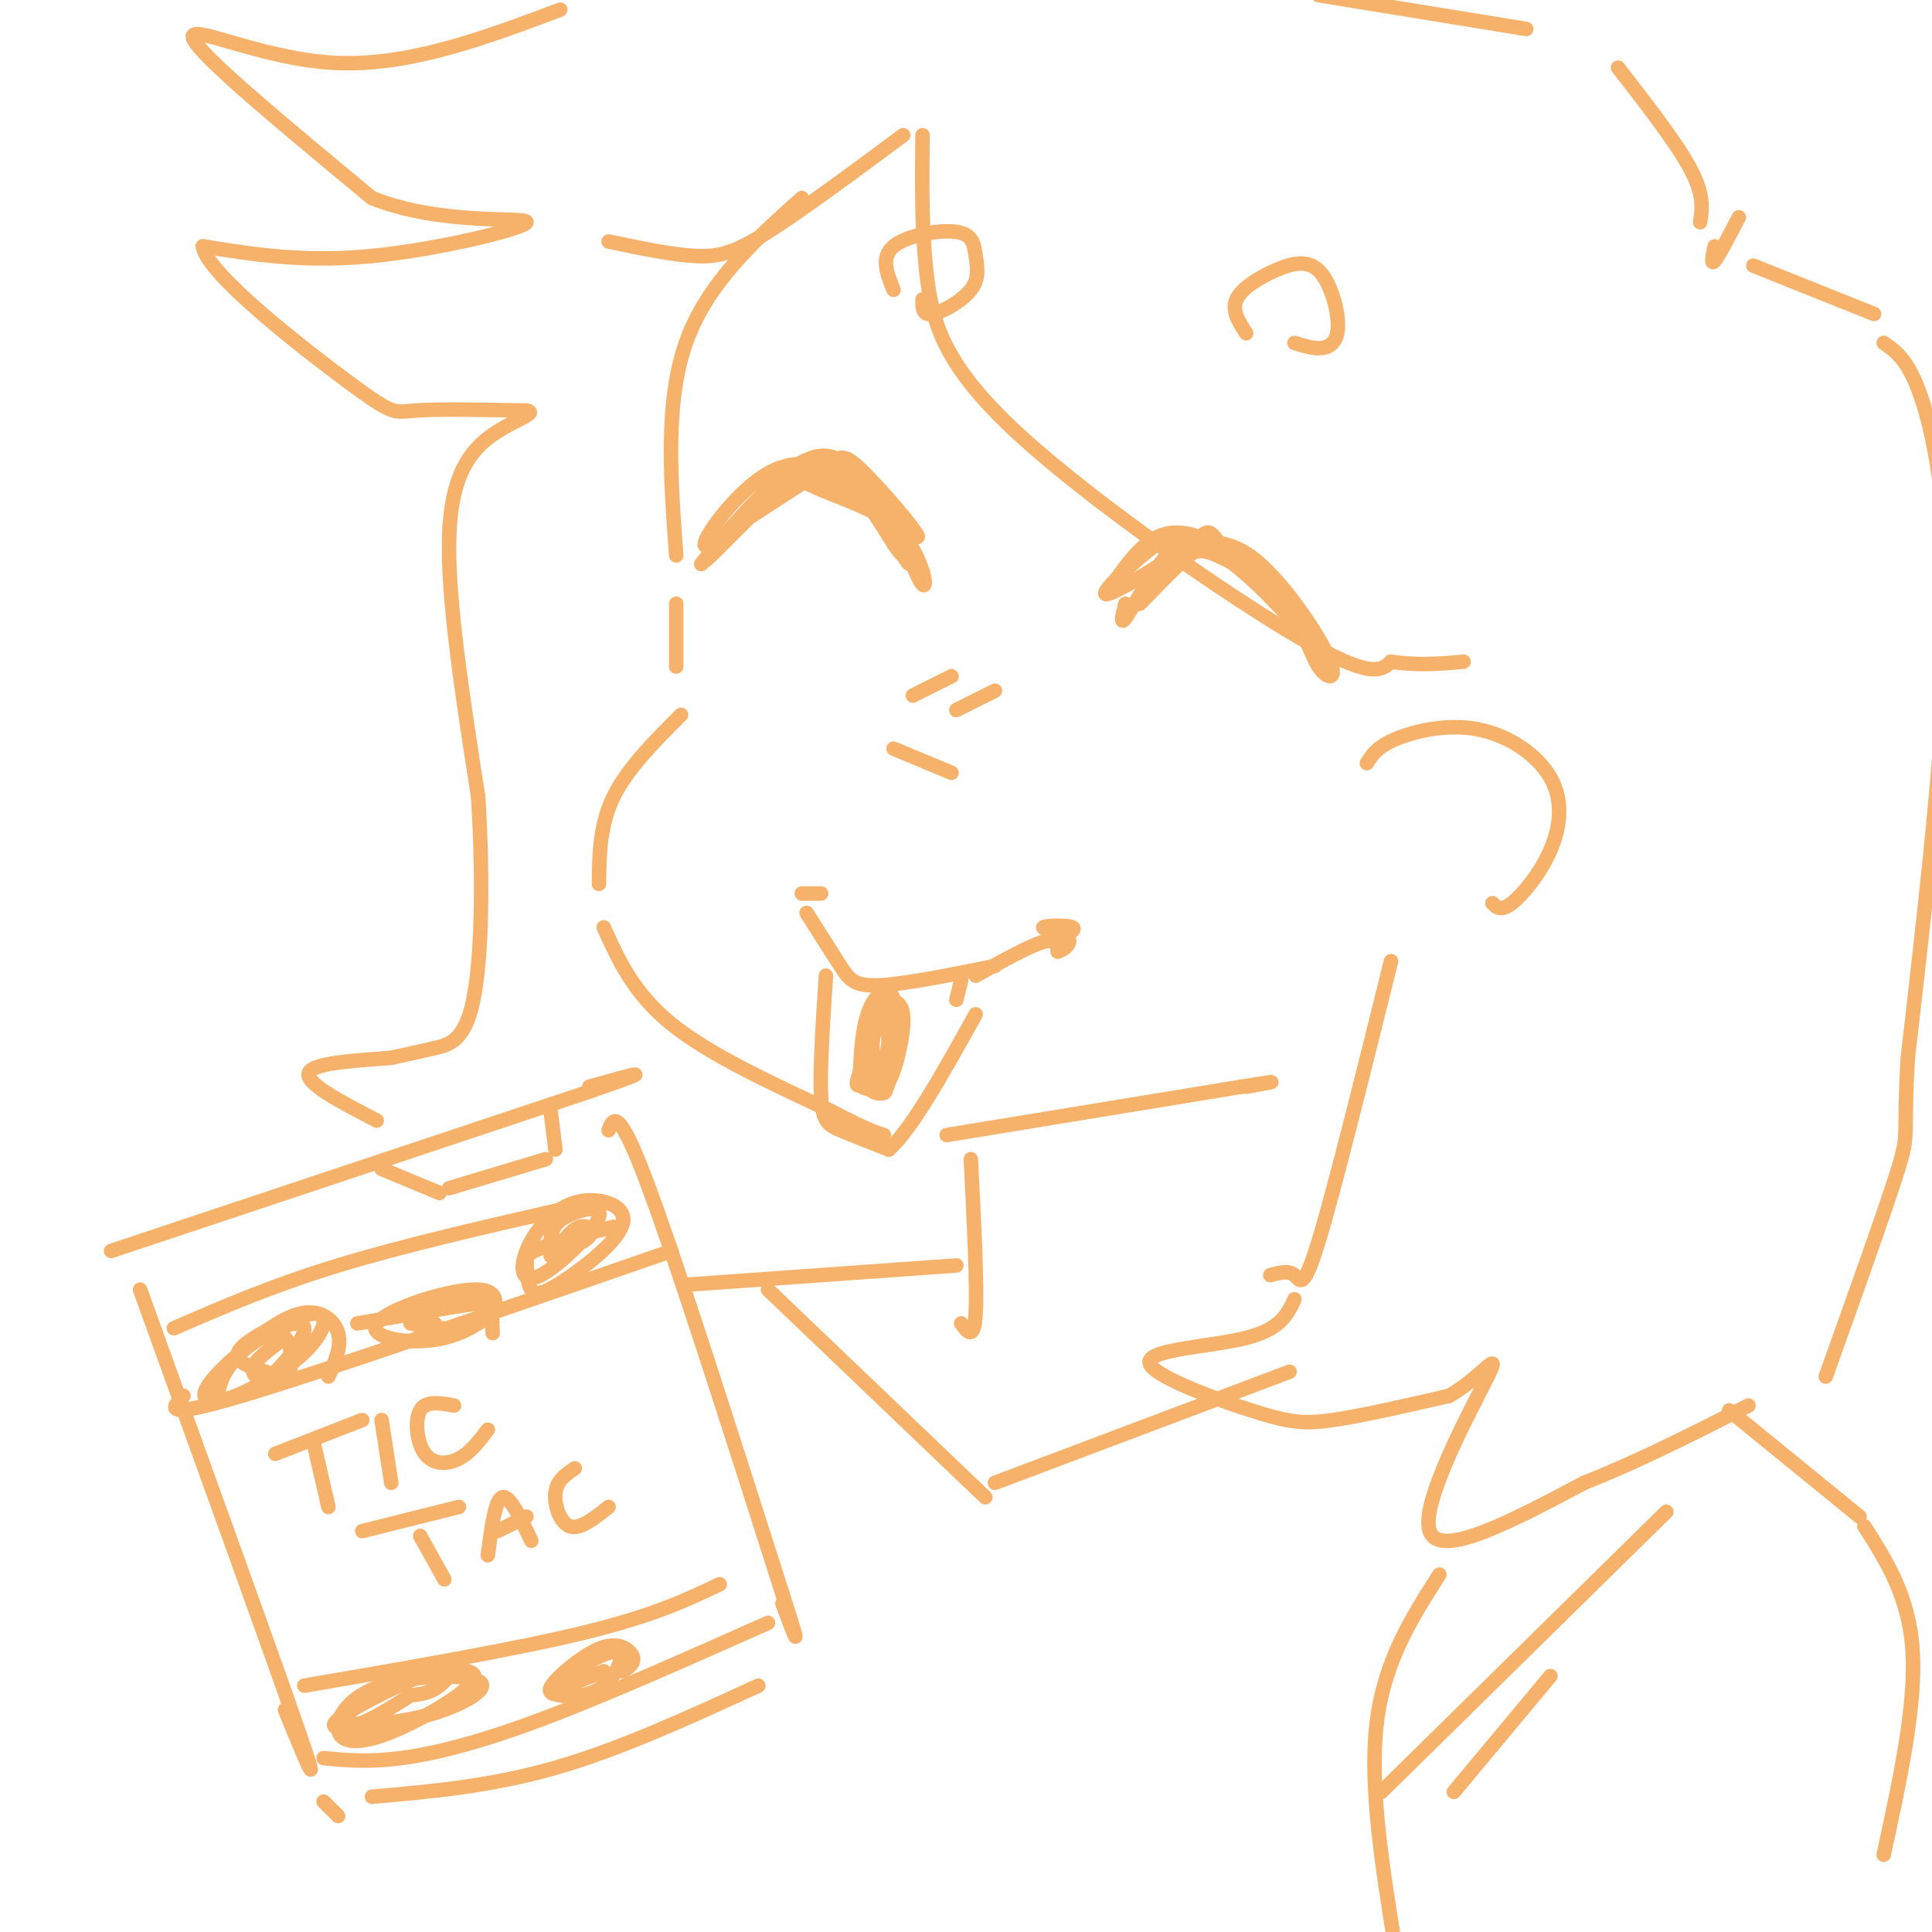 <svg viewBox='0 0 400 400' version='1.1' xmlns='http://www.w3.org/2000/svg' xmlns:xlink='http://www.w3.org/1999/xlink'><g fill='none' stroke='rgb(246,178,107)' stroke-width='3' stroke-linecap='round' stroke-linejoin='round'><path d='M236,125c3.390,-3.486 6.780,-6.972 9,-9c2.220,-2.028 3.268,-2.597 7,-1c3.732,1.597 10.146,5.362 14,10c3.854,4.638 5.146,10.150 7,13c1.854,2.850 4.268,3.036 2,-2c-2.268,-5.036 -9.220,-15.296 -15,-20c-5.780,-4.704 -10.390,-3.852 -15,-3'/><path d='M245,113c-2.810,-1.216 -2.336,-2.757 -6,0c-3.664,2.757 -11.467,9.811 -10,10c1.467,0.189 12.203,-6.488 17,-10c4.797,-3.512 3.656,-3.861 7,0c3.344,3.861 11.172,11.930 19,20'/><path d='M272,133c-0.687,-0.919 -11.906,-13.215 -19,-18c-7.094,-4.785 -10.064,-2.057 -13,2c-2.936,4.057 -5.839,9.445 -7,11c-1.161,1.555 -0.581,-0.722 0,-3'/><path d='M229,123c3.489,-5.133 6.978,-10.267 11,-12c4.022,-1.733 8.578,-0.067 12,2c3.422,2.067 5.711,4.533 8,7'/><path d='M260,120c1.333,1.167 0.667,0.583 0,0'/><path d='M146,116c5.402,-5.526 10.804,-11.053 15,-15c4.196,-3.947 7.187,-6.316 12,-4c4.813,2.316 11.450,9.316 15,15c3.550,5.684 4.014,10.053 3,9c-1.014,-1.053 -3.507,-7.526 -6,-14'/><path d='M185,107c-2.309,-3.766 -5.083,-6.182 -8,-9c-2.917,-2.818 -5.978,-6.040 -13,-1c-7.022,5.040 -18.006,18.341 -18,19c0.006,0.659 11.002,-11.322 17,-16c5.998,-4.678 7.000,-2.051 9,0c2.000,2.051 5.000,3.525 8,5'/><path d='M180,105c2.737,3.353 5.578,9.235 7,10c1.422,0.765 1.425,-3.588 -3,-7c-4.425,-3.412 -13.279,-5.884 -17,-8c-3.721,-2.116 -2.310,-3.877 -6,0c-3.690,3.877 -12.483,13.394 -15,16c-2.517,2.606 1.241,-1.697 5,-6'/><path d='M151,110c4.537,-3.327 13.381,-8.644 18,-12c4.619,-3.356 5.013,-4.750 9,-1c3.987,3.750 11.568,12.643 12,14c0.432,1.357 -6.284,-4.821 -13,-11'/><path d='M177,100c-5.070,-3.246 -11.244,-5.860 -18,-2c-6.756,3.860 -14.095,14.195 -13,15c1.095,0.805 10.623,-7.918 16,-12c5.377,-4.082 6.601,-3.522 10,-2c3.399,1.522 8.971,4.006 12,7c3.029,2.994 3.514,6.497 4,10'/><path d='M188,116c0.500,1.500 -0.250,0.250 -1,-1'/><path d='M185,60c-1.359,-3.357 -2.718,-6.715 0,-9c2.718,-2.285 9.513,-3.499 13,-3c3.487,0.499 3.667,2.711 4,5c0.333,2.289 0.821,4.655 -1,7c-1.821,2.345 -5.949,4.670 -8,5c-2.051,0.330 -2.026,-1.335 -2,-3'/><path d='M258,69c-1.515,-2.357 -3.029,-4.715 -2,-7c1.029,-2.285 4.602,-4.499 8,-6c3.398,-1.501 6.622,-2.289 9,0c2.378,2.289 3.909,7.655 4,11c0.091,3.345 -1.260,4.670 -3,5c-1.740,0.330 -3.870,-0.335 -6,-1'/><path d='M167,189c2.600,4.111 5.200,8.222 7,11c1.800,2.778 2.800,4.222 8,4c5.200,-0.222 14.600,-2.111 24,-4'/><path d='M171,202c-0.644,9.867 -1.289,19.733 -1,25c0.289,5.267 1.511,5.933 4,7c2.489,1.067 6.244,2.533 10,4'/><path d='M184,238c4.667,-4.000 11.333,-16.000 18,-28'/><path d='M198,207c0.000,0.000 1.000,-4.000 1,-4'/><path d='M184,210c0.000,0.000 0.000,10.000 0,10'/><path d='M184,220c0.769,-0.941 2.692,-8.294 2,-11c-0.692,-2.706 -4.000,-0.767 -5,4c-1.000,4.767 0.308,12.360 2,12c1.692,-0.360 3.769,-8.674 4,-13c0.231,-4.326 -1.385,-4.663 -3,-5'/><path d='M184,207c-1.807,2.511 -4.824,11.289 -6,15c-1.176,3.711 -0.511,2.356 1,3c1.511,0.644 3.868,3.289 5,-1c1.132,-4.289 1.038,-15.511 0,-17c-1.038,-1.489 -3.019,6.756 -5,15'/><path d='M179,222c-0.179,3.152 1.872,3.532 3,4c1.128,0.468 1.333,1.022 2,-3c0.667,-4.022 1.795,-12.621 1,-16c-0.795,-3.379 -3.513,-1.537 -5,2c-1.487,3.537 -1.744,8.768 -2,14'/><path d='M178,223c0.155,2.845 1.542,2.958 3,1c1.458,-1.958 2.988,-5.988 3,-9c0.012,-3.012 -1.494,-5.006 -3,-7'/><path d='M29,267c14.000,38.750 28.000,77.500 33,92c5.000,14.500 1.000,4.750 -3,-5'/><path d='M23,259c0.000,0.000 99.000,-33.000 99,-33'/><path d='M122,226c16.500,-5.667 8.250,-3.333 0,-1'/><path d='M126,234c1.000,-2.500 2.000,-5.000 8,11c6.000,16.000 17.000,50.500 28,85'/><path d='M162,330c4.667,14.500 2.333,8.250 0,2'/><path d='M36,275c10.167,-4.417 20.333,-8.833 34,-13c13.667,-4.167 30.833,-8.083 48,-12'/><path d='M79,242c0.000,0.000 12.000,5.000 12,5'/><path d='M93,246c0.000,0.000 20.000,-6.000 20,-6'/><path d='M115,238c0.000,0.000 -1.000,-8.000 -1,-8'/><path d='M38,289c-2.417,2.500 -4.833,5.000 12,0c16.833,-5.000 52.917,-17.500 89,-30'/><path d='M45,289c0.470,-2.298 0.940,-4.595 4,-8c3.060,-3.405 8.708,-7.917 13,-9c4.292,-1.083 7.226,1.262 8,4c0.774,2.738 -0.613,5.869 -2,9'/><path d='M74,274c9.689,-1.689 19.378,-3.378 24,-4c4.622,-0.622 4.178,-0.178 4,1c-0.178,1.178 -0.089,3.089 0,5'/><path d='M55,284c-3.768,-1.166 -7.536,-2.332 -5,-5c2.536,-2.668 11.375,-6.836 15,-7c3.625,-0.164 2.036,3.678 -1,7c-3.036,3.322 -7.518,6.125 -11,8c-3.482,1.875 -5.965,2.822 -8,3c-2.035,0.178 -3.624,-0.413 -2,-3c1.624,-2.587 6.459,-7.170 11,-10c4.541,-2.830 8.789,-3.908 9,-2c0.211,1.908 -3.613,6.800 -6,9c-2.387,2.200 -3.335,1.708 -4,1c-0.665,-0.708 -1.047,-1.631 0,-3c1.047,-1.369 3.524,-3.185 6,-5'/><path d='M59,277c1.289,0.733 1.511,5.067 1,7c-0.511,1.933 -1.756,1.467 -3,1'/><path d='M90,274c-3.112,-0.258 -6.224,-0.515 -3,-2c3.224,-1.485 12.786,-4.196 15,-3c2.214,1.196 -2.918,6.301 -10,8c-7.082,1.699 -16.115,-0.009 -14,-3c2.115,-2.991 15.377,-7.267 21,-7c5.623,0.267 3.607,5.076 0,7c-3.607,1.924 -8.803,0.962 -14,0'/><path d='M114,257c0.150,-1.731 0.300,-3.462 3,-5c2.700,-1.538 7.951,-2.884 7,0c-0.951,2.884 -8.105,9.998 -12,12c-3.895,2.002 -4.532,-1.108 -3,-5c1.532,-3.892 5.234,-8.565 10,-10c4.766,-1.435 10.597,0.368 10,4c-0.597,3.632 -7.622,9.093 -12,12c-4.378,2.907 -6.108,3.259 -7,2c-0.892,-1.259 -0.946,-4.130 -1,-7'/><path d='M109,260c2.833,-2.167 10.417,-4.083 18,-6'/><path d='M115,259c1.711,-2.244 3.422,-4.489 5,-5c1.578,-0.511 3.022,0.711 2,2c-1.022,1.289 -4.511,2.644 -8,4'/><path d='M63,349c21.833,-3.750 43.667,-7.500 58,-11c14.333,-3.500 21.167,-6.750 28,-10'/><path d='M65,299c0.000,0.000 3.000,13.000 3,13'/><path d='M57,301c0.000,0.000 18.000,-7.000 18,-7'/><path d='M79,294c0.000,0.000 2.000,13.000 2,13'/><path d='M94,291c-2.899,-0.530 -5.798,-1.060 -7,1c-1.202,2.060 -0.708,6.708 1,9c1.708,2.292 4.631,2.226 7,1c2.369,-1.226 4.185,-3.613 6,-6'/><path d='M75,317c0.000,0.000 20.000,-5.000 20,-5'/><path d='M87,318c0.000,0.000 5.000,9.000 5,9'/><path d='M101,322c0.750,-5.750 1.500,-11.500 3,-12c1.500,-0.500 3.750,4.250 6,9'/><path d='M103,317c0.000,0.000 6.000,-3.000 6,-3'/><path d='M119,304c-1.844,1.244 -3.689,2.489 -4,5c-0.311,2.511 0.911,6.289 3,7c2.089,0.711 5.044,-1.644 8,-4'/><path d='M67,373c0.000,0.000 3.000,3.000 3,3'/><path d='M77,372c12.333,-1.083 24.667,-2.167 38,-6c13.333,-3.833 27.667,-10.417 42,-17'/><path d='M67,364c4.578,0.444 9.156,0.889 16,0c6.844,-0.889 15.956,-3.111 29,-8c13.044,-4.889 30.022,-12.444 47,-20'/><path d='M85,351c-4.233,2.678 -8.467,5.357 -11,6c-2.533,0.643 -3.366,-0.748 -1,-3c2.366,-2.252 7.933,-5.363 14,-7c6.067,-1.637 12.636,-1.799 11,1c-1.636,2.799 -11.478,8.560 -18,11c-6.522,2.440 -9.726,1.560 -10,-1c-0.274,-2.560 2.380,-6.800 9,-9c6.620,-2.200 17.205,-2.362 20,-1c2.795,1.362 -2.202,4.246 -7,6c-4.798,1.754 -9.399,2.377 -14,3'/><path d='M78,357c-5.155,0.885 -11.041,1.598 -8,-1c3.041,-2.598 15.011,-8.507 20,-10c4.989,-1.493 2.997,1.431 1,3c-1.997,1.569 -3.998,1.785 -6,2'/><path d='M125,346c-5.580,2.255 -11.160,4.509 -10,3c1.160,-1.509 9.060,-6.782 12,-7c2.940,-0.218 0.919,4.620 -2,7c-2.919,2.380 -6.738,2.304 -9,2c-2.262,-0.304 -2.967,-0.834 -1,-3c1.967,-2.166 6.607,-5.968 10,-7c3.393,-1.032 5.541,0.705 6,2c0.459,1.295 -0.770,2.147 -2,3'/><path d='M189,144c0.000,0.000 8.000,-4.000 8,-4'/><path d='M198,147c0.000,0.000 8.000,-4.000 8,-4'/><path d='M166,41c-9.833,8.833 -19.667,17.667 -24,30c-4.333,12.333 -3.167,28.167 -2,44'/><path d='M140,125c0.000,0.000 0.000,13.000 0,13'/><path d='M141,148c-5.583,5.583 -11.167,11.167 -14,17c-2.833,5.833 -2.917,11.917 -3,18'/><path d='M125,192c3.083,6.833 6.167,13.667 14,20c7.833,6.333 20.417,12.167 33,18'/><path d='M172,230c7.333,3.833 9.167,4.417 11,5'/><path d='M196,235c0.000,0.000 61.000,-10.000 61,-10'/><path d='M257,225c10.333,-1.667 5.667,-0.833 1,0'/><path d='M126,50c6.556,1.378 13.111,2.756 18,3c4.889,0.244 8.111,-0.644 15,-5c6.889,-4.356 17.444,-12.178 28,-20'/><path d='M191,28c-0.113,10.280 -0.226,20.560 1,30c1.226,9.440 3.792,18.042 19,32c15.208,13.958 43.060,33.274 58,42c14.940,8.726 16.970,6.863 19,5'/><path d='M288,137c5.667,0.833 10.333,0.417 15,0'/><path d='M283,158c1.050,-1.682 2.101,-3.363 6,-5c3.899,-1.637 10.647,-3.229 17,-2c6.353,1.229 12.311,5.278 15,10c2.689,4.722 2.109,10.118 0,15c-2.109,4.882 -5.745,9.252 -8,11c-2.255,1.748 -3.127,0.874 -4,0'/><path d='M288,199c-5.889,23.711 -11.778,47.422 -15,58c-3.222,10.578 -3.778,8.022 -5,7c-1.222,-1.022 -3.111,-0.511 -5,0'/><path d='M360,45c-2.083,4.000 -4.167,8.000 -5,9c-0.833,1.000 -0.417,-1.000 0,-3'/><path d='M352,46c0.417,-2.833 0.833,-5.667 -2,-11c-2.833,-5.333 -8.917,-13.167 -15,-21'/><path d='M316,6c0.000,0.000 -43.000,-7.000 -43,-7'/><path d='M116,2c-15.800,5.933 -31.600,11.867 -47,11c-15.400,-0.867 -30.400,-8.533 -29,-5c1.400,3.533 19.200,18.267 37,33'/><path d='M77,41c14.452,5.798 32.083,3.792 32,5c-0.083,1.208 -17.881,5.631 -32,7c-14.119,1.369 -24.560,-0.315 -35,-2'/><path d='M42,51c0.810,5.667 20.333,20.833 30,28c9.667,7.167 9.476,6.333 14,6c4.524,-0.333 13.762,-0.167 23,0'/><path d='M109,85c2.583,0.524 -2.458,1.833 -7,5c-4.542,3.167 -8.583,8.190 -9,21c-0.417,12.810 2.792,33.405 6,54'/><path d='M99,165c1.071,17.286 0.750,33.500 -1,42c-1.750,8.500 -4.929,9.286 -8,10c-3.071,0.714 -6.036,1.357 -9,2'/><path d='M81,219c-5.800,0.533 -15.800,0.867 -17,3c-1.200,2.133 6.400,6.067 14,10'/><path d='M201,240c0.667,13.167 1.333,26.333 1,32c-0.333,5.667 -1.667,3.833 -3,2'/><path d='M198,262c0.000,0.000 -56.000,4.000 -56,4'/><path d='M159,267c0.000,0.000 45.000,43.000 45,43'/><path d='M206,307c0.000,0.000 61.000,-23.000 61,-23'/><path d='M268,269c-1.423,3.094 -2.845,6.188 -10,8c-7.155,1.812 -20.041,2.341 -20,5c0.041,2.659 13.011,7.447 21,10c7.989,2.553 10.997,2.872 17,2c6.003,-0.872 15.002,-2.936 24,-5'/><path d='M300,289c6.619,-3.702 11.167,-10.458 8,-4c-3.167,6.458 -14.048,26.131 -12,32c2.048,5.869 17.024,-2.065 32,-10'/><path d='M328,307c11.000,-4.333 22.500,-10.167 34,-16'/><path d='M363,55c0.000,0.000 25.000,10.000 25,10'/><path d='M390,71c2.644,1.822 5.289,3.644 8,12c2.711,8.356 5.489,23.244 5,47c-0.489,23.756 -4.244,56.378 -8,89'/><path d='M395,219c-1.022,17.044 0.422,15.156 -2,23c-2.422,7.844 -8.711,25.422 -15,43'/><path d='M358,292c0.000,0.000 27.000,22.000 27,22'/><path d='M386,316c4.667,7.333 9.333,14.667 10,26c0.667,11.333 -2.667,26.667 -6,42'/><path d='M345,313c0.000,0.000 -59.000,58.000 -59,58'/><path d='M321,347c0.000,0.000 -20.000,24.000 -20,24'/><path d='M298,326c-5.750,9.000 -11.500,18.000 -13,31c-1.500,13.000 1.250,30.000 4,47'/><path d='M202,202c5.583,-3.083 11.167,-6.167 14,-7c2.833,-0.833 2.917,0.583 3,2'/><path d='M219,197c1.329,-0.258 3.150,-1.904 2,-3c-1.150,-1.096 -5.271,-1.641 -5,-2c0.271,-0.359 4.935,-0.531 6,0c1.065,0.531 -1.467,1.766 -4,3'/><path d='M166,185c0.000,0.000 4.000,0.000 4,0'/><path d='M185,155c0.000,0.000 12.000,5.000 12,5'/></g>
</svg>